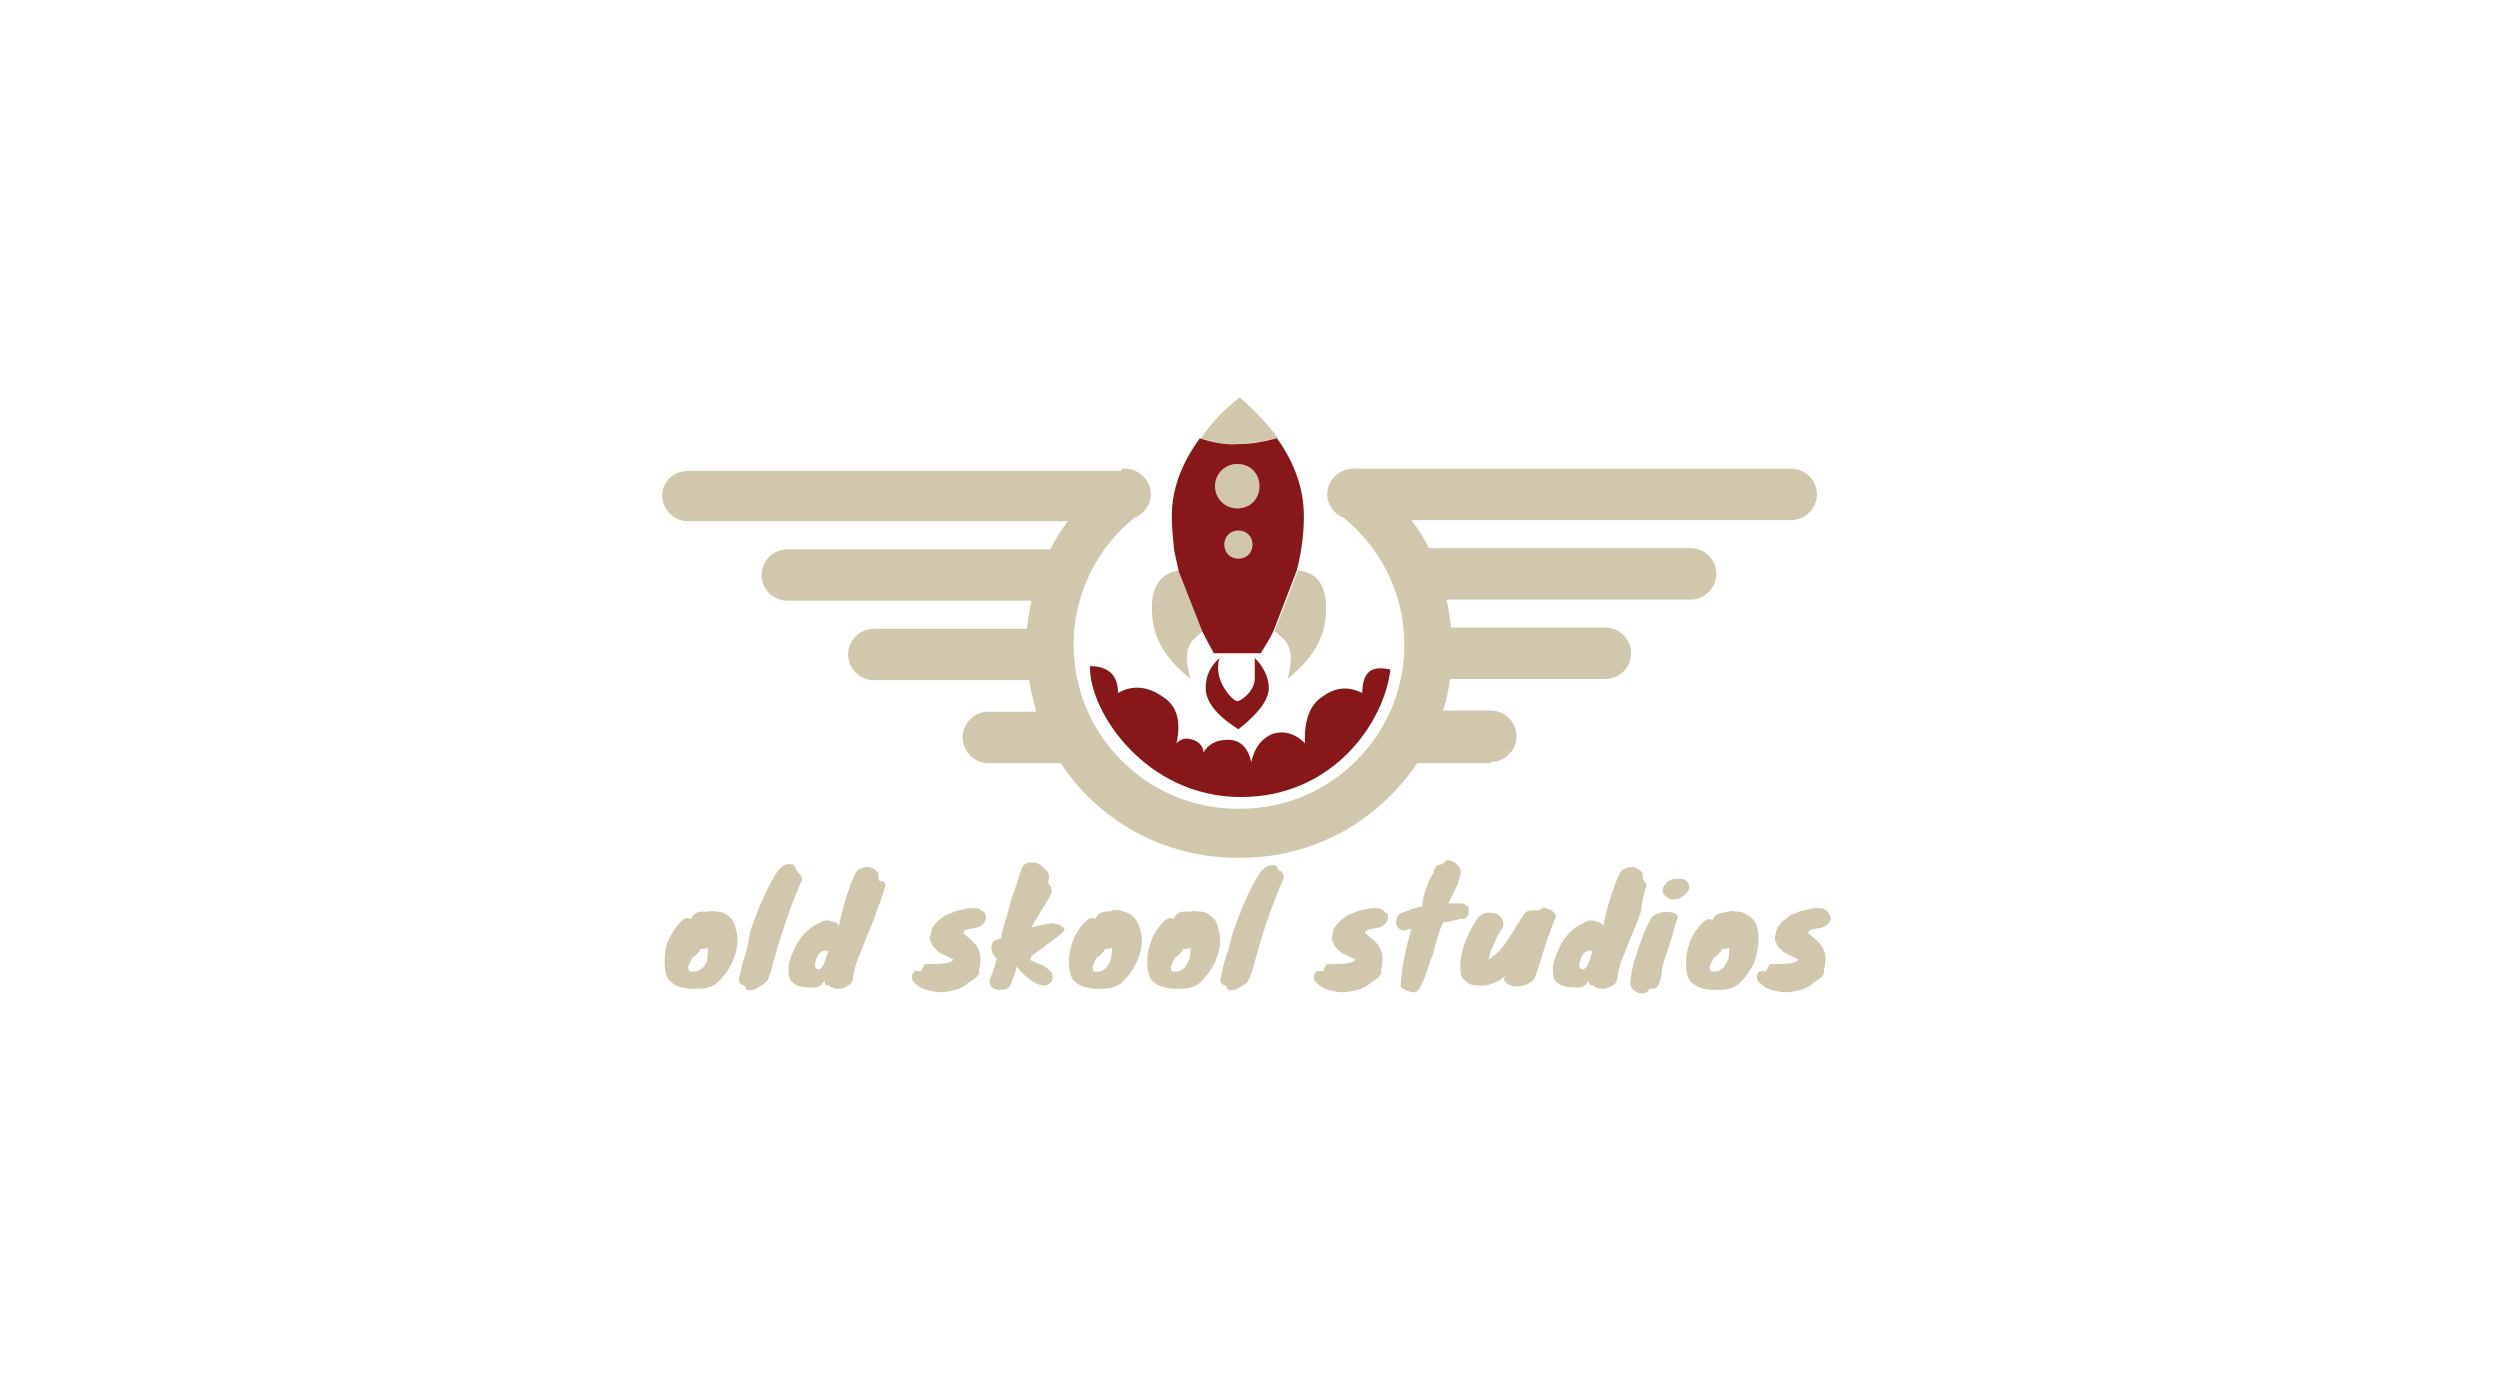 <svg width="151" height="84" viewBox="0 0 151 84" fill="none" xmlns="http://www.w3.org/2000/svg">
<g clip-path="url(#clip0_117_27205)">
<path fill-rule="evenodd" clip-rule="evenodd" d="M77.2 26.471C76.494 26.612 75.647 26.753 74.871 26.823C74.024 26.894 73.177 26.682 72.541 26.471C73.106 25.623 73.882 24.776 74.871 24C75.788 24.776 76.565 25.623 77.2 26.471ZM77.765 41.012C78.188 39.459 77.835 38.894 77.482 38.541C77.412 38.506 77.341 38.435 77.262 38.356C77.182 38.277 77.094 38.188 76.988 38.118L78.4 34.447C79.529 34.588 80.094 35.294 80.094 36.706C80.094 38.118 79.671 39.459 77.765 41.012ZM48.117 52.553C48.135 52.589 48.153 52.624 48.188 52.659C48.329 52.8 48.4 52.941 48.471 53.083C47.835 54.494 47.271 56.118 46.776 57.883C46.706 58.094 46.635 58.306 46.635 58.447C46.6 58.518 46.582 58.589 46.565 58.659C46.547 58.73 46.529 58.8 46.494 58.871C46.463 58.933 46.446 58.995 46.43 59.051C46.41 59.122 46.393 59.184 46.353 59.224L46.141 59.436C46.071 59.471 46.018 59.506 45.965 59.541L45.965 59.541C45.912 59.577 45.859 59.612 45.788 59.647C45.75 59.666 45.716 59.686 45.685 59.703C45.603 59.751 45.538 59.788 45.435 59.788C45.153 59.858 45.012 59.788 45.012 59.577C44.977 59.577 44.959 59.559 44.941 59.542C44.923 59.524 44.906 59.507 44.871 59.507C44.835 59.507 44.818 59.489 44.8 59.472C44.782 59.454 44.765 59.436 44.729 59.436C44.659 59.365 44.588 59.224 44.659 59.012C44.68 58.927 44.702 58.828 44.725 58.721C44.779 58.473 44.843 58.178 44.941 57.883C45.082 57.459 45.224 56.965 45.294 56.33C45.718 55.059 46.212 53.859 46.847 52.8C46.882 52.765 46.9 52.73 46.918 52.694C46.935 52.659 46.953 52.624 46.988 52.589L47.2 52.377C47.412 52.165 47.694 52.165 47.977 52.236C47.977 52.306 47.977 52.377 48.047 52.447C48.082 52.483 48.1 52.518 48.117 52.553ZM59.271 54.988C59.2 54.917 59.059 54.847 58.847 54.847H58.847C58.635 54.847 58.423 54.847 58.212 54.917C58.136 54.943 58.052 54.959 57.966 54.976C57.808 55.006 57.642 55.038 57.506 55.129L57.497 55.132C57.288 55.202 57.08 55.272 56.941 55.411C56.8 55.482 56.729 55.553 56.659 55.623C56.377 55.906 56.235 56.117 56.235 56.329C56.235 56.365 56.218 56.418 56.2 56.471C56.182 56.524 56.165 56.576 56.165 56.611C56.165 56.682 56.165 56.823 56.235 56.893C56.306 57.105 56.377 57.246 56.518 57.317C56.588 57.458 56.8 57.599 57.012 57.67C57.047 57.706 57.1 57.723 57.153 57.741C57.206 57.758 57.259 57.776 57.294 57.811C57.33 57.847 57.383 57.864 57.436 57.882C57.489 57.9 57.541 57.917 57.577 57.952C57.506 58.164 57.012 58.234 55.953 58.234C55.882 58.234 55.812 58.234 55.812 58.305C55.812 58.341 55.794 58.358 55.776 58.376C55.759 58.394 55.741 58.411 55.741 58.446C55.741 58.482 55.723 58.5 55.706 58.517C55.688 58.535 55.671 58.552 55.671 58.587C55.671 58.657 55.6 58.658 55.529 58.658H55.247L55.243 58.662C55.174 58.732 55.106 58.8 55.106 58.87C55.035 59.082 55.106 59.294 55.318 59.435C55.459 59.576 55.671 59.717 55.953 59.788L55.953 59.788C56.235 59.858 56.518 59.929 56.8 59.929C57.082 59.929 57.435 59.858 57.718 59.788C58 59.717 58.282 59.576 58.494 59.364C58.53 59.328 58.565 59.31 58.6 59.293C58.636 59.275 58.671 59.258 58.706 59.223C59.059 59.011 59.2 58.8 59.129 58.588C59.271 58.094 59.271 57.67 59.059 57.247C58.926 56.982 58.606 56.716 58.217 56.392L58.217 56.392L58.217 56.392L58.141 56.329C58.176 56.329 58.194 56.329 58.203 56.32C58.212 56.311 58.212 56.294 58.212 56.258C58.212 56.187 58.423 56.117 58.918 56.047C59.271 55.975 59.482 55.764 59.553 55.481C59.553 55.341 59.553 55.27 59.482 55.128C59.482 55.164 59.465 55.146 59.429 55.111C59.394 55.076 59.341 55.023 59.271 54.988ZM43.812 55.2C43.671 55.129 43.529 55.059 43.318 55.059C43.241 55.059 43.173 55.049 43.112 55.041C43.004 55.026 42.913 55.014 42.824 55.059H42.4C42.118 55.059 41.835 55.2 41.765 55.482H41.694C41.482 55.412 41.341 55.482 41.271 55.553C40.988 55.765 40.776 56.047 40.494 56.541C40.212 57.035 40.141 57.529 40.141 58.024C40.141 58.589 40.212 58.942 40.423 59.224C40.635 59.436 40.918 59.577 41.2 59.648C41.271 59.648 41.341 59.665 41.412 59.683L41.412 59.683C41.482 59.701 41.553 59.718 41.623 59.718H42.118C42.259 59.718 42.541 59.718 42.753 59.648C42.965 59.577 43.176 59.507 43.388 59.295C43.812 58.871 44.165 58.377 44.377 57.742C44.588 57.177 44.588 56.612 44.447 56.118C44.377 55.694 44.165 55.412 43.812 55.2ZM42.682 58.094C42.647 58.165 42.612 58.218 42.577 58.27L42.576 58.27C42.541 58.323 42.506 58.376 42.471 58.447C42.4 58.482 42.347 58.517 42.294 58.553C42.241 58.588 42.188 58.623 42.118 58.659C42.073 58.659 42.028 58.666 41.981 58.673C41.88 58.69 41.768 58.707 41.623 58.659C41.553 58.518 41.553 58.377 41.623 58.235L41.835 57.812C41.835 57.812 41.906 57.812 41.977 57.74L42.188 57.529C42.224 57.493 42.241 57.458 42.259 57.423C42.276 57.387 42.294 57.352 42.329 57.317C42.471 57.317 42.612 57.317 42.753 57.245C42.753 57.6 42.753 57.882 42.682 58.094ZM53.059 53.082V52.87C53.059 52.799 53.059 52.729 52.988 52.658C52.918 52.587 52.847 52.517 52.706 52.446C52.423 52.305 52.141 52.376 51.859 52.517C51.788 52.588 51.647 52.729 51.577 52.941C51.294 53.576 51.012 54.423 50.729 55.623C50.729 55.694 50.712 55.747 50.694 55.8C50.676 55.853 50.659 55.906 50.659 55.976C50.659 55.764 50.447 55.694 50.165 55.623C49.882 55.553 49.671 55.623 49.459 55.764C48.965 55.976 48.471 56.4 48.118 57.035C47.835 57.6 47.623 58.094 47.623 58.518C47.623 58.942 47.694 59.224 47.906 59.364C48.118 59.577 48.541 59.647 49.106 59.647C49.247 59.647 49.318 59.647 49.459 59.576C49.6 59.505 49.671 59.435 49.812 59.223C49.812 59.364 49.812 59.435 49.882 59.505H49.953H50.094V59.576C50.377 59.717 50.659 59.788 51.012 59.647L51.012 59.647C51.153 59.576 51.294 59.506 51.365 59.435C51.435 59.364 51.506 59.223 51.506 59.153C51.577 58.729 51.647 58.306 51.859 57.812C51.964 57.566 52.052 57.337 52.14 57.108C52.229 56.878 52.317 56.648 52.423 56.4C52.635 55.906 52.847 55.412 52.988 54.917C53.149 54.542 53.27 54.166 53.38 53.821L53.38 53.821L53.38 53.821L53.38 53.821C53.415 53.712 53.449 53.607 53.482 53.506C53.482 53.435 53.482 53.364 53.341 53.224C53.059 53.223 53.059 53.153 53.059 53.082ZM49.953 57.67C49.918 57.741 49.9 57.812 49.882 57.882C49.865 57.953 49.847 58.023 49.812 58.094C49.785 58.148 49.768 58.191 49.754 58.229C49.731 58.289 49.714 58.333 49.671 58.376C49.6 58.517 49.459 58.588 49.318 58.517C49.247 58.447 49.176 58.306 49.247 58.164C49.247 58.024 49.317 57.883 49.387 57.742L49.388 57.74C49.459 57.599 49.529 57.528 49.671 57.459C49.812 57.387 49.882 57.387 50.023 57.459L49.953 57.67ZM69.576 36.706C69.576 38.118 70 39.459 71.906 41.012C71.482 39.459 71.765 38.894 72.188 38.541C72.329 38.4 72.471 38.259 72.682 38.118L71.271 34.447C70.141 34.588 69.576 35.365 69.576 36.706ZM93.929 55.2L93.718 54.988C93.678 54.949 93.616 54.931 93.544 54.911C93.489 54.895 93.427 54.878 93.365 54.847C93.224 54.776 93.153 54.847 93.083 54.917C93.012 54.988 92.871 54.988 92.8 54.988H92.518C92.447 54.988 92.306 54.988 92.236 55.059C92.165 55.059 92.095 55.129 92.024 55.27L91.741 55.694L91.6 55.906C91.545 55.989 91.501 56.071 91.459 56.15C91.393 56.272 91.333 56.385 91.247 56.471C90.894 57.106 90.471 57.6 89.907 57.953C89.977 57.6 90.118 57.247 90.26 56.965C90.401 56.612 90.541 56.33 90.754 56.048C90.824 55.835 90.824 55.695 90.754 55.553C90.682 55.412 90.541 55.271 90.401 55.201C90.259 55.129 90.047 55.129 89.835 55.129C89.668 55.129 89.544 55.218 89.395 55.325C89.356 55.353 89.315 55.382 89.271 55.412C88.494 56.612 88.141 57.67 88.212 58.588C88.212 58.87 88.283 59.082 88.494 59.223C88.635 59.364 88.847 59.505 89.059 59.505C89.127 59.505 89.202 59.512 89.28 59.52L89.281 59.52C89.445 59.536 89.621 59.553 89.765 59.505C89.906 59.505 90.047 59.442 90.188 59.38C90.259 59.348 90.329 59.317 90.4 59.293C90.612 59.223 90.753 59.081 90.893 58.94C90.823 59.082 90.823 59.223 90.965 59.365C91.068 59.468 91.171 59.496 91.302 59.531L91.302 59.531L91.302 59.531C91.35 59.544 91.402 59.558 91.459 59.577C91.671 59.577 91.882 59.577 92.093 59.506C92.305 59.435 92.518 59.294 92.658 59.153C92.684 59.075 92.72 58.989 92.757 58.896C92.823 58.734 92.896 58.555 92.941 58.376C93.364 56.965 93.717 55.976 93.929 55.481C94 55.412 94 55.341 93.929 55.2ZM63.81 55.809L63.81 55.809C63.859 55.823 63.9 55.835 63.929 55.835C64.212 55.976 64.353 56.117 64.282 56.188C64.212 56.33 63.859 56.612 63.365 56.965C63.224 57.036 63.153 57.106 63.082 57.177L62.306 57.742C62.306 57.777 62.288 57.813 62.27 57.848C62.253 57.883 62.235 57.918 62.235 57.953C62.235 58.003 62.271 58.018 62.341 58.047C62.37 58.059 62.406 58.074 62.447 58.094C62.509 58.125 62.571 58.143 62.627 58.158C62.699 58.179 62.76 58.196 62.8 58.236C63.082 58.306 63.224 58.447 63.435 58.659C63.506 58.73 63.577 58.8 63.577 58.941C63.577 59.083 63.577 59.224 63.506 59.294C63.435 59.365 63.365 59.436 63.224 59.506C63.113 59.561 63.003 59.53 62.826 59.481C62.776 59.467 62.721 59.451 62.659 59.436C62.306 59.294 61.882 58.941 61.388 58.377C61.388 58.518 61.318 58.8 61.247 58.941C61.176 59.083 61.106 59.294 61.035 59.506C60.894 59.717 60.753 59.789 60.4 59.789C60.259 59.789 60.188 59.789 60.047 59.717C59.906 59.647 59.835 59.577 59.835 59.505C59.765 59.364 59.765 59.294 59.765 59.224C59.765 59.188 59.782 59.153 59.8 59.118C59.818 59.082 59.835 59.047 59.835 59.011C59.943 58.796 60.01 58.58 60.067 58.396C60.084 58.339 60.101 58.285 60.118 58.235C60.188 58.023 60.188 57.882 60.188 57.882C60.047 57.741 59.906 57.6 59.906 57.388C59.835 57.176 59.906 56.964 60.047 56.823C60.13 56.796 60.202 56.768 60.263 56.745L60.263 56.745C60.358 56.708 60.428 56.682 60.471 56.682C60.471 56.514 60.515 56.347 60.568 56.144C60.582 56.091 60.597 56.035 60.612 55.976C60.667 55.783 60.722 55.611 60.773 55.452C60.853 55.206 60.922 54.991 60.965 54.776C61.017 54.514 61.108 54.253 61.209 53.962C61.245 53.861 61.281 53.756 61.318 53.647L61.741 52.376C61.882 52.165 62.023 52.094 62.235 52.094C62.377 52.094 62.588 52.094 62.729 52.166C62.871 52.236 63.012 52.377 63.153 52.519C63.294 52.659 63.365 52.8 63.365 53.012L63.294 53.294C63.329 53.33 63.347 53.365 63.365 53.4C63.382 53.436 63.4 53.471 63.435 53.506C63.506 53.578 63.506 53.647 63.506 53.718C63.577 53.859 63.435 54.142 63.082 54.706C62.941 54.918 62.8 55.13 62.659 55.412C62.518 55.623 62.377 55.835 62.306 56.047C62.377 55.976 62.447 55.976 62.518 55.976C62.588 55.906 62.659 55.906 62.729 55.906C62.891 55.879 63.032 55.852 63.153 55.829C63.348 55.791 63.489 55.764 63.577 55.764C63.659 55.764 63.742 55.789 63.81 55.809ZM110.518 55.27C110.447 55.129 110.376 55.058 110.306 54.988C110.235 54.917 110.094 54.847 109.882 54.847C109.671 54.847 109.459 54.847 109.247 54.917C109.172 54.943 109.088 54.959 109.001 54.976L109.001 54.976C108.844 55.006 108.678 55.038 108.541 55.129L108.532 55.132C108.323 55.202 108.116 55.272 107.976 55.411C107.894 55.494 107.835 55.528 107.787 55.557C107.753 55.577 107.723 55.594 107.694 55.623C107.412 55.906 107.27 56.117 107.27 56.329C107.27 56.365 107.252 56.418 107.234 56.471L107.234 56.471C107.217 56.524 107.199 56.576 107.199 56.611C107.199 56.682 107.199 56.823 107.27 56.893C107.341 57.105 107.411 57.246 107.552 57.317C107.623 57.458 107.834 57.599 108.046 57.67C108.082 57.706 108.134 57.723 108.187 57.741C108.24 57.758 108.293 57.776 108.328 57.811C108.364 57.847 108.417 57.864 108.47 57.882C108.523 57.9 108.576 57.917 108.612 57.953C108.54 58.165 108.047 58.235 106.988 58.235C106.917 58.235 106.847 58.235 106.847 58.306C106.847 58.341 106.829 58.359 106.811 58.377C106.793 58.394 106.776 58.412 106.776 58.447C106.776 58.483 106.758 58.5 106.74 58.518C106.723 58.536 106.705 58.553 106.705 58.588C106.705 58.658 106.635 58.658 106.564 58.658H106.282C106.212 58.729 106.141 58.8 106.141 58.87C106.07 59.082 106.141 59.294 106.353 59.435C106.494 59.576 106.706 59.717 106.988 59.788C107.27 59.858 107.553 59.929 107.835 59.929C108.117 59.929 108.47 59.858 108.753 59.788C109.035 59.717 109.318 59.576 109.529 59.364C109.565 59.328 109.6 59.31 109.636 59.293C109.671 59.275 109.706 59.258 109.741 59.223C110.094 59.011 110.235 58.8 110.165 58.588C110.305 58.094 110.305 57.67 110.093 57.247C109.961 56.982 109.641 56.716 109.251 56.392L109.251 56.392L109.251 56.392L109.176 56.329C109.211 56.329 109.229 56.329 109.238 56.32C109.246 56.311 109.246 56.294 109.246 56.258C109.246 56.187 109.459 56.117 109.952 56.047C110.302 55.977 110.513 55.769 110.586 55.491C110.587 55.497 110.587 55.501 110.588 55.501C110.588 55.501 110.588 55.495 110.588 55.482L110.586 55.491L110.586 55.49C110.58 55.459 110.565 55.364 110.518 55.27ZM105.506 55.27C105.859 55.412 106.07 55.694 106.141 56.047C106.282 56.541 106.212 57.106 106.069 57.812C105.858 58.447 105.505 58.941 105.082 59.365C104.872 59.576 104.661 59.646 104.451 59.716L104.446 59.718C104.235 59.789 103.952 59.789 103.812 59.789H103.318C103.247 59.789 103.176 59.771 103.105 59.753C103.034 59.735 102.964 59.718 102.893 59.718C102.611 59.647 102.329 59.506 102.117 59.294C101.906 59.012 101.835 58.659 101.835 58.094C101.835 57.599 101.976 57.106 102.188 56.612C102.471 56.117 102.682 55.835 102.965 55.623C103.035 55.553 103.176 55.481 103.388 55.553H103.459C103.529 55.27 103.812 55.129 104.094 55.129C104.124 55.129 104.165 55.117 104.214 55.103C104.282 55.083 104.365 55.059 104.447 55.059C104.537 55.014 104.627 55.026 104.735 55.041C104.797 55.049 104.864 55.059 104.941 55.059C105.153 55.059 105.365 55.129 105.506 55.27ZM104.199 58.272C104.235 58.218 104.27 58.165 104.306 58.094C104.447 57.882 104.447 57.6 104.447 57.245C104.305 57.317 104.165 57.317 104.024 57.317C103.988 57.352 103.971 57.387 103.953 57.423C103.935 57.458 103.918 57.493 103.882 57.529L103.671 57.74C103.6 57.812 103.529 57.812 103.529 57.812L103.318 58.235C103.247 58.376 103.247 58.517 103.318 58.659C103.462 58.707 103.574 58.69 103.675 58.673C103.722 58.666 103.767 58.659 103.812 58.659C103.847 58.623 103.9 58.588 103.953 58.553L103.953 58.553C104.006 58.517 104.059 58.482 104.094 58.447C104.13 58.377 104.165 58.324 104.199 58.272ZM101.976 53.788C102.048 53.647 102.048 53.506 101.976 53.364C101.906 53.223 101.765 53.152 101.624 53.082H101.412H101.129C100.848 53.153 100.706 53.223 100.565 53.435C100.424 53.576 100.424 53.717 100.424 53.858C100.424 53.962 100.499 54.028 100.595 54.11C100.63 54.141 100.668 54.173 100.706 54.211C100.847 54.353 101.129 54.353 101.412 54.283C101.765 54.07 101.906 53.929 101.976 53.788ZM100.282 55.129C100.565 55.059 100.847 55.059 101.059 55.129C101.341 55.2 101.412 55.341 101.271 55.623C101.201 55.763 101.131 56.042 101.061 56.321L101.059 56.329C101.023 56.471 100.97 56.63 100.917 56.789L100.917 56.789C100.864 56.947 100.812 57.106 100.776 57.246C100.494 58.023 100.353 58.517 100.353 58.87C100.282 59.364 100.141 59.646 99.929 59.717H99.788C99.717 59.717 99.576 59.717 99.576 59.788C99.576 59.858 99.506 59.929 99.435 59.929C99.365 60 99.224 60 99.153 60C99.082 60 98.941 60 98.871 59.93C98.729 59.858 98.659 59.789 98.588 59.717C98.447 59.506 98.447 59.294 98.518 58.941C98.586 58.325 98.853 57.576 99.191 56.631L99.224 56.541C99.331 56.217 99.48 55.935 99.608 55.694L99.608 55.694C99.647 55.619 99.684 55.549 99.718 55.482C99.788 55.341 100 55.2 100.282 55.129ZM99.435 53.506C99.435 53.435 99.435 53.365 99.294 53.224C99.294 53.188 99.276 53.171 99.259 53.153C99.241 53.135 99.224 53.118 99.224 53.083V52.871C99.224 52.8 99.224 52.73 99.152 52.659C99.082 52.588 99.011 52.518 98.871 52.447C98.588 52.306 98.306 52.377 98.023 52.518C97.952 52.588 97.812 52.729 97.741 52.941C97.46 53.577 97.177 54.423 96.894 55.623C96.894 55.694 96.876 55.747 96.859 55.8C96.841 55.853 96.823 55.906 96.823 55.977C96.823 55.765 96.612 55.695 96.329 55.623C96.048 55.553 95.835 55.623 95.624 55.765C95.129 55.977 94.636 56.4 94.283 57.035C94.001 57.6 93.789 58.094 93.789 58.518C93.789 58.942 93.859 59.224 94.071 59.365C94.283 59.577 94.706 59.647 95.271 59.647C95.412 59.647 95.482 59.647 95.624 59.577C95.765 59.505 95.835 59.435 95.977 59.224C95.977 59.364 95.977 59.435 96.048 59.505H96.118H96.26V59.577C96.541 59.717 96.824 59.788 97.177 59.647C97.318 59.577 97.46 59.506 97.53 59.435C97.601 59.364 97.671 59.224 97.671 59.153L97.671 59.153C97.742 58.729 97.812 58.306 98.024 57.812C98.13 57.566 98.218 57.337 98.306 57.109L98.306 57.109L98.306 57.109L98.306 57.109L98.306 57.109L98.306 57.109L98.306 57.108L98.306 57.108C98.394 56.878 98.483 56.648 98.589 56.401C98.801 55.907 99.013 55.413 99.154 54.918C99.153 54.479 99.264 54.096 99.388 53.67L99.388 53.668C99.404 53.615 99.42 53.561 99.435 53.506ZM96.118 57.671C96.082 57.741 96.065 57.812 96.047 57.882C96.029 57.953 96.012 58.023 95.977 58.094C95.95 58.148 95.933 58.192 95.919 58.229C95.896 58.289 95.879 58.333 95.835 58.377C95.765 58.518 95.624 58.588 95.482 58.518C95.412 58.447 95.341 58.306 95.412 58.165C95.412 58.024 95.482 57.884 95.552 57.742L95.553 57.74C95.624 57.599 95.694 57.529 95.835 57.459C95.976 57.388 96.047 57.388 96.188 57.459L96.118 57.671ZM72.471 55.059C72.682 55.059 72.823 55.129 72.965 55.2C73.318 55.412 73.529 55.694 73.6 56.118C73.741 56.612 73.741 57.177 73.529 57.742C73.318 58.377 72.965 58.871 72.541 59.295C72.329 59.507 72.118 59.577 71.906 59.648C71.694 59.718 71.412 59.718 71.271 59.718H70.776C70.706 59.718 70.635 59.701 70.565 59.683L70.565 59.683C70.494 59.665 70.424 59.648 70.353 59.648C70.071 59.577 69.788 59.436 69.576 59.224C69.365 58.942 69.294 58.589 69.294 58.024C69.294 57.529 69.435 57.035 69.647 56.541C69.929 56.047 70.141 55.765 70.424 55.553C70.494 55.482 70.635 55.412 70.847 55.482H70.918C70.988 55.2 71.271 55.059 71.553 55.059H71.977C72.067 55.014 72.156 55.026 72.265 55.041C72.326 55.049 72.394 55.059 72.471 55.059ZM71.659 58.27C71.694 58.218 71.729 58.165 71.765 58.094C71.906 57.882 71.906 57.6 71.906 57.245C71.765 57.317 71.624 57.317 71.482 57.317C71.447 57.352 71.429 57.387 71.412 57.423C71.394 57.458 71.376 57.493 71.341 57.529L71.129 57.74C71.059 57.812 70.988 57.812 70.988 57.812L70.918 57.952C70.871 58.047 70.824 58.141 70.776 58.235C70.706 58.377 70.706 58.518 70.776 58.659C70.921 58.707 71.033 58.69 71.134 58.673C71.181 58.666 71.226 58.659 71.271 58.659C71.306 58.624 71.358 58.589 71.411 58.554L71.411 58.554C71.464 58.518 71.517 58.483 71.553 58.447C71.588 58.376 71.624 58.323 71.659 58.27ZM68.235 55.2C68.098 55.131 67.894 55.063 67.688 54.995L67.671 54.989C67.594 54.989 67.526 54.979 67.465 54.971H67.465C67.356 54.956 67.266 54.943 67.177 54.989C67.035 55.059 66.894 55.059 66.823 55.059C66.541 55.059 66.259 55.2 66.188 55.483H66.118C65.906 55.412 65.765 55.483 65.694 55.554C65.412 55.765 65.2 56.047 64.918 56.542C64.706 57.036 64.565 57.53 64.565 58.025C64.565 58.589 64.635 58.942 64.847 59.225C65.059 59.437 65.341 59.578 65.624 59.648C65.694 59.648 65.765 59.666 65.835 59.684C65.906 59.701 65.977 59.719 66.047 59.719H66.541C66.682 59.719 66.965 59.719 67.177 59.648C67.388 59.578 67.6 59.507 67.812 59.295C68.235 58.872 68.588 58.378 68.8 57.742C69.012 57.178 69.012 56.613 68.871 56.119C68.729 55.695 68.588 55.412 68.235 55.2ZM67.035 58.095C67 58.165 66.965 58.218 66.929 58.271C66.894 58.324 66.859 58.377 66.823 58.447C66.788 58.483 66.734 58.519 66.681 58.554C66.629 58.589 66.576 58.624 66.541 58.659C66.496 58.659 66.452 58.666 66.405 58.674C66.303 58.69 66.192 58.708 66.047 58.659C65.977 58.519 65.977 58.378 66.047 58.236L66.102 58.126L66.188 57.954L66.259 57.812C66.259 57.812 66.329 57.812 66.4 57.741L66.612 57.529C66.647 57.494 66.665 57.459 66.682 57.423C66.7 57.388 66.718 57.353 66.753 57.317C66.894 57.317 67.035 57.317 67.177 57.246C67.177 57.6 67.106 57.883 67.035 58.095ZM77.129 52.306C77.129 52.377 77.129 52.447 77.2 52.518C77.271 52.588 77.271 52.588 77.341 52.589C77.482 52.731 77.553 52.872 77.553 53.013C76.918 54.424 76.353 56.048 75.859 57.813C75.827 57.909 75.81 58.005 75.794 58.095C75.774 58.203 75.757 58.301 75.718 58.378C75.682 58.449 75.665 58.519 75.647 58.59C75.629 58.66 75.612 58.731 75.576 58.801C75.541 58.872 75.523 58.925 75.506 58.978C75.488 59.031 75.471 59.084 75.435 59.154C75.366 59.293 75.297 59.363 75.228 59.433L75.224 59.437C75.153 59.472 75.1 59.507 75.047 59.543C74.994 59.578 74.941 59.613 74.871 59.648C74.832 59.667 74.799 59.687 74.768 59.704L74.768 59.705L74.768 59.705C74.686 59.752 74.62 59.79 74.518 59.79C74.235 59.859 74.094 59.79 74.094 59.578C74.059 59.578 74.041 59.56 74.023 59.542C74.006 59.524 73.988 59.507 73.953 59.507C73.918 59.507 73.9 59.489 73.882 59.471C73.865 59.454 73.847 59.436 73.812 59.436C73.741 59.365 73.671 59.224 73.741 59.012C73.763 58.926 73.784 58.828 73.807 58.72L73.807 58.72C73.861 58.473 73.925 58.178 74.023 57.882C74.165 57.459 74.306 56.965 74.447 56.4C74.871 55.129 75.365 53.929 76 52.871C76.035 52.835 76.053 52.8 76.071 52.765C76.088 52.729 76.106 52.694 76.141 52.659L76.212 52.588C76.259 52.541 76.306 52.495 76.353 52.447C76.565 52.235 76.847 52.235 77.129 52.306ZM90.047 46.024C90.893 46.024 91.599 45.318 91.599 44.471C91.599 43.624 90.893 42.918 90.047 42.918H87.153C87.365 42.282 87.506 41.647 87.577 41.012H96.965C97.812 41.012 98.518 40.306 98.518 39.459C98.518 38.612 97.812 37.906 96.965 37.906H87.647L87.647 37.906C87.576 37.341 87.506 36.776 87.365 36.212H102.118C102.965 36.212 103.671 35.506 103.671 34.659C103.671 33.812 102.965 33.106 102.118 33.106H86.306C86.051 32.532 85.68 32.015 85.351 31.556L85.351 31.556L85.283 31.462L85.247 31.412H108.188C109.035 31.412 109.741 30.706 109.741 29.859C109.741 29.012 109.035 28.306 108.188 28.306H82L81.929 28.235V28.306H81.717C80.871 28.306 80.165 29.012 80.165 29.859C80.165 30.494 80.588 31.059 81.152 31.271C83.411 33.106 84.823 35.859 84.823 38.965C84.823 44.4 80.376 48.847 74.941 48.847H74.729C69.293 48.847 64.846 44.4 64.846 38.965C64.846 35.859 66.258 33.106 68.517 31.271C69.082 31.059 69.505 30.494 69.505 29.859C69.505 29.012 68.799 28.306 67.952 28.306H67.74V28.377L67.67 28.447H41.552C40.706 28.447 40 29.082 40 29.93C40 30.776 40.706 31.482 41.553 31.482H64.494C64.071 32.047 63.718 32.612 63.435 33.176H47.553C46.706 33.176 46 33.882 46 34.73C46 35.577 46.706 36.282 47.553 36.282H62.306C62.165 36.847 62.094 37.412 62.023 37.977H52.776C51.929 37.977 51.224 38.682 51.224 39.529C51.224 40.377 51.929 41.082 52.776 41.082H62.165C62.212 41.506 62.322 41.929 62.431 42.353C62.486 42.565 62.541 42.776 62.588 42.988H59.694C58.847 42.988 58.141 43.694 58.141 44.541C58.141 45.388 58.847 46.093 59.694 46.093H64.071C66.329 49.552 70.282 51.812 74.729 51.812H74.941C79.388 51.812 83.271 49.553 85.6 46.093H90.047V46.024ZM88.706 55.13C88.706 55.271 88.636 55.341 88.565 55.412C88.494 55.483 88.424 55.553 88.282 55.481C87.788 55.622 87.435 55.694 87.224 55.694L87.152 55.764L87.152 55.764C87.082 55.905 87.011 56.047 86.941 56.258C86.905 56.364 86.87 56.488 86.835 56.611C86.799 56.735 86.764 56.858 86.729 56.964C86.694 57.103 86.659 57.226 86.624 57.348C86.588 57.473 86.553 57.598 86.517 57.741C86.409 57.958 86.342 58.174 86.285 58.359C86.267 58.415 86.251 58.468 86.235 58.518C85.952 59.364 85.74 59.788 85.599 59.858C85.559 59.899 85.542 59.917 85.521 59.924C85.506 59.93 85.489 59.93 85.459 59.93H85.388C85.176 59.93 85.035 59.859 84.893 59.788L84.883 59.783C84.746 59.714 84.612 59.646 84.612 59.577V59.364C84.682 58.376 84.893 57.317 85.246 56.117H85.035C84.965 56.188 84.893 56.188 84.753 56.188C84.612 56.188 84.541 56.118 84.471 56.047C84.401 55.977 84.329 55.836 84.329 55.765C84.329 55.624 84.329 55.553 84.4 55.412C84.4 55.271 84.541 55.2 84.682 55.13C84.763 55.103 84.834 55.076 84.894 55.053C84.992 55.015 85.062 54.988 85.106 54.988C85.247 54.918 85.388 54.847 85.529 54.847C85.671 54.776 85.741 54.776 85.741 54.776H85.882C85.882 54.706 85.9 54.617 85.918 54.529C85.935 54.441 85.953 54.353 85.953 54.282C85.993 54.203 86.01 54.124 86.03 54.032C86.046 53.961 86.063 53.881 86.094 53.788C86.235 53.364 86.376 53.011 86.588 52.73V52.588L86.588 52.588C86.659 52.447 86.729 52.306 86.8 52.306C86.8 52.236 86.871 52.236 86.941 52.236C87.012 52.236 87.153 52.165 87.225 52.094C87.295 51.953 87.436 51.953 87.507 51.953C87.577 51.953 87.716 52.022 87.855 52.092L87.859 52.094C87.881 52.116 87.909 52.137 87.939 52.16L87.939 52.16C88.009 52.214 88.092 52.278 88.142 52.377L88.144 52.381C88.214 52.521 88.283 52.66 88.213 52.8C88.213 52.883 88.188 52.941 88.168 52.989C88.154 53.023 88.142 53.053 88.142 53.083C88.142 53.118 88.124 53.153 88.106 53.188L88.106 53.188C88.088 53.224 88.071 53.259 88.071 53.294C88.071 53.365 88.071 53.435 88 53.506C87.956 53.55 87.94 53.594 87.916 53.654L87.916 53.654C87.903 53.691 87.886 53.735 87.859 53.788L87.578 54.353C87.578 54.423 87.507 54.494 87.507 54.494L87.436 54.565H87.577H87.648H87.93H88.071H88.212C88.282 54.565 88.353 54.565 88.494 54.636C88.635 54.707 88.706 54.777 88.706 54.848V55.13ZM83.553 54.988C83.482 54.917 83.341 54.847 83.129 54.847C82.918 54.847 82.706 54.847 82.495 54.917C82.42 54.943 82.335 54.959 82.249 54.976C82.091 55.006 81.925 55.038 81.789 55.129L81.778 55.133C81.57 55.203 81.362 55.273 81.224 55.411C81.083 55.482 81.012 55.553 80.942 55.623C80.659 55.906 80.518 56.117 80.518 56.329C80.518 56.365 80.501 56.418 80.483 56.471C80.465 56.524 80.447 56.576 80.447 56.611C80.447 56.682 80.447 56.823 80.518 56.893C80.588 57.105 80.659 57.247 80.8 57.317C80.871 57.458 81.082 57.599 81.294 57.67C81.329 57.706 81.382 57.723 81.435 57.741C81.488 57.758 81.541 57.776 81.576 57.811C81.612 57.847 81.665 57.864 81.718 57.882C81.771 57.9 81.823 57.917 81.859 57.953C81.788 58.165 81.294 58.235 80.235 58.235C80.165 58.235 80.094 58.235 80.094 58.306C80.094 58.341 80.076 58.359 80.059 58.377C80.041 58.394 80.023 58.412 80.023 58.447C80.023 58.482 80.006 58.5 79.988 58.517C79.971 58.535 79.953 58.553 79.953 58.588C79.953 58.658 79.882 58.658 79.812 58.658H79.53L79.526 58.663C79.457 58.732 79.389 58.801 79.389 58.871C79.318 59.083 79.389 59.294 79.601 59.436C79.742 59.577 79.954 59.717 80.236 59.789C80.518 59.859 80.801 59.93 81.083 59.93C81.365 59.93 81.718 59.858 82.001 59.789C82.283 59.717 82.565 59.577 82.777 59.364C82.812 59.329 82.847 59.311 82.883 59.294C82.918 59.276 82.953 59.258 82.988 59.223C83.341 59.011 83.482 58.8 83.412 58.588C83.553 58.094 83.553 57.67 83.341 57.247C83.208 56.981 82.887 56.715 82.496 56.389L82.423 56.329C82.459 56.329 82.476 56.329 82.485 56.32C82.494 56.311 82.494 56.294 82.494 56.258C82.494 56.187 82.706 56.117 83.2 56.047C83.553 55.976 83.765 55.764 83.835 55.482C83.835 55.342 83.835 55.27 83.765 55.129C83.712 55.182 83.659 55.116 83.606 55.05C83.588 55.028 83.571 55.005 83.553 54.988ZM76.07 29.365C76.07 30.141 75.506 30.706 74.729 30.706C74.023 30.706 73.388 30.141 73.388 29.365C73.388 28.588 74.023 28.023 74.729 28.023C75.506 28.023 76.07 28.588 76.07 29.365Z" fill="#D0C7AC"/>
<path d="M74.8 32.047C74.306 32.047 73.953 32.4 73.953 32.894C73.953 33.388 74.306 33.741 74.8 33.741C75.294 33.741 75.647 33.388 75.647 32.894C75.647 32.4 75.294 32.047 74.8 32.047Z" fill="#D0C7AC"/>
<path fill-rule="evenodd" clip-rule="evenodd" d="M73.318 39.459C73.035 38.965 72.823 38.541 72.612 38.118L71.2 34.518L70.918 33.247L70.918 33.247C70.847 32.541 70.776 31.835 70.776 31.2C70.776 29.577 71.341 28.024 72.471 26.471C73.106 26.683 73.953 26.894 74.8 26.824C75.506 26.824 76.353 26.683 77.129 26.471C78.188 27.953 78.754 29.506 78.754 31.2C78.754 32.259 78.612 33.318 78.329 34.447L76.918 38.118C76.706 38.541 76.423 39.035 76.141 39.459H73.318ZM73.953 32.894C73.953 33.388 74.306 33.741 74.8 33.741C75.294 33.741 75.647 33.388 75.647 32.894C75.647 32.4 75.294 32.047 74.8 32.047C74.306 32.047 73.953 32.4 73.953 32.894ZM76.07 29.365C76.07 28.588 75.506 28.024 74.729 28.024C74.023 28.024 73.388 28.588 73.388 29.365C73.388 30.141 74.023 30.706 74.729 30.706C75.506 30.706 76.07 30.141 76.07 29.365ZM74.729 42.353C74.518 42.353 73.741 41.577 73.6 40.659C73.529 40.235 73.6 39.882 73.671 39.741C73.106 40.235 72.823 40.8 72.823 41.577C72.823 42.353 73.459 43.2 74.8 44.047C76.071 43.059 76.635 42.212 76.635 41.577C76.635 40.941 76.353 40.306 75.788 39.741V40.871C75.859 41.718 74.941 42.353 74.729 42.353ZM70.212 42.071C69.294 41.435 68.376 41.365 67.529 41.859C67.529 40.8 66.965 40.235 65.835 40.235C65.765 42.988 69.224 48.141 74.941 48.141C80.588 48.141 83.624 43.553 83.977 40.447C82.847 40.165 82.283 40.588 82.283 41.859C81.436 41.435 80.659 41.506 79.883 42.071C79.107 42.565 78.754 43.553 78.824 44.894C78.189 44.26 77.483 44.118 76.848 44.33C76.213 44.612 75.789 45.107 75.577 46.024C75.365 45.106 74.871 44.682 74.165 44.682C73.46 44.682 72.965 44.965 72.683 45.46C72.683 45.107 72.471 44.824 72.048 44.682C71.624 44.541 71.342 44.612 71.059 44.894C71.341 43.624 71.129 42.635 70.212 42.071Z" fill="#88171A"/>
</g>
<defs>
<clipPath id="clip0_117_27205">
<rect width="70.588" height="36" fill="white" transform="translate(40 24)"/>
</clipPath>
</defs>
</svg>
